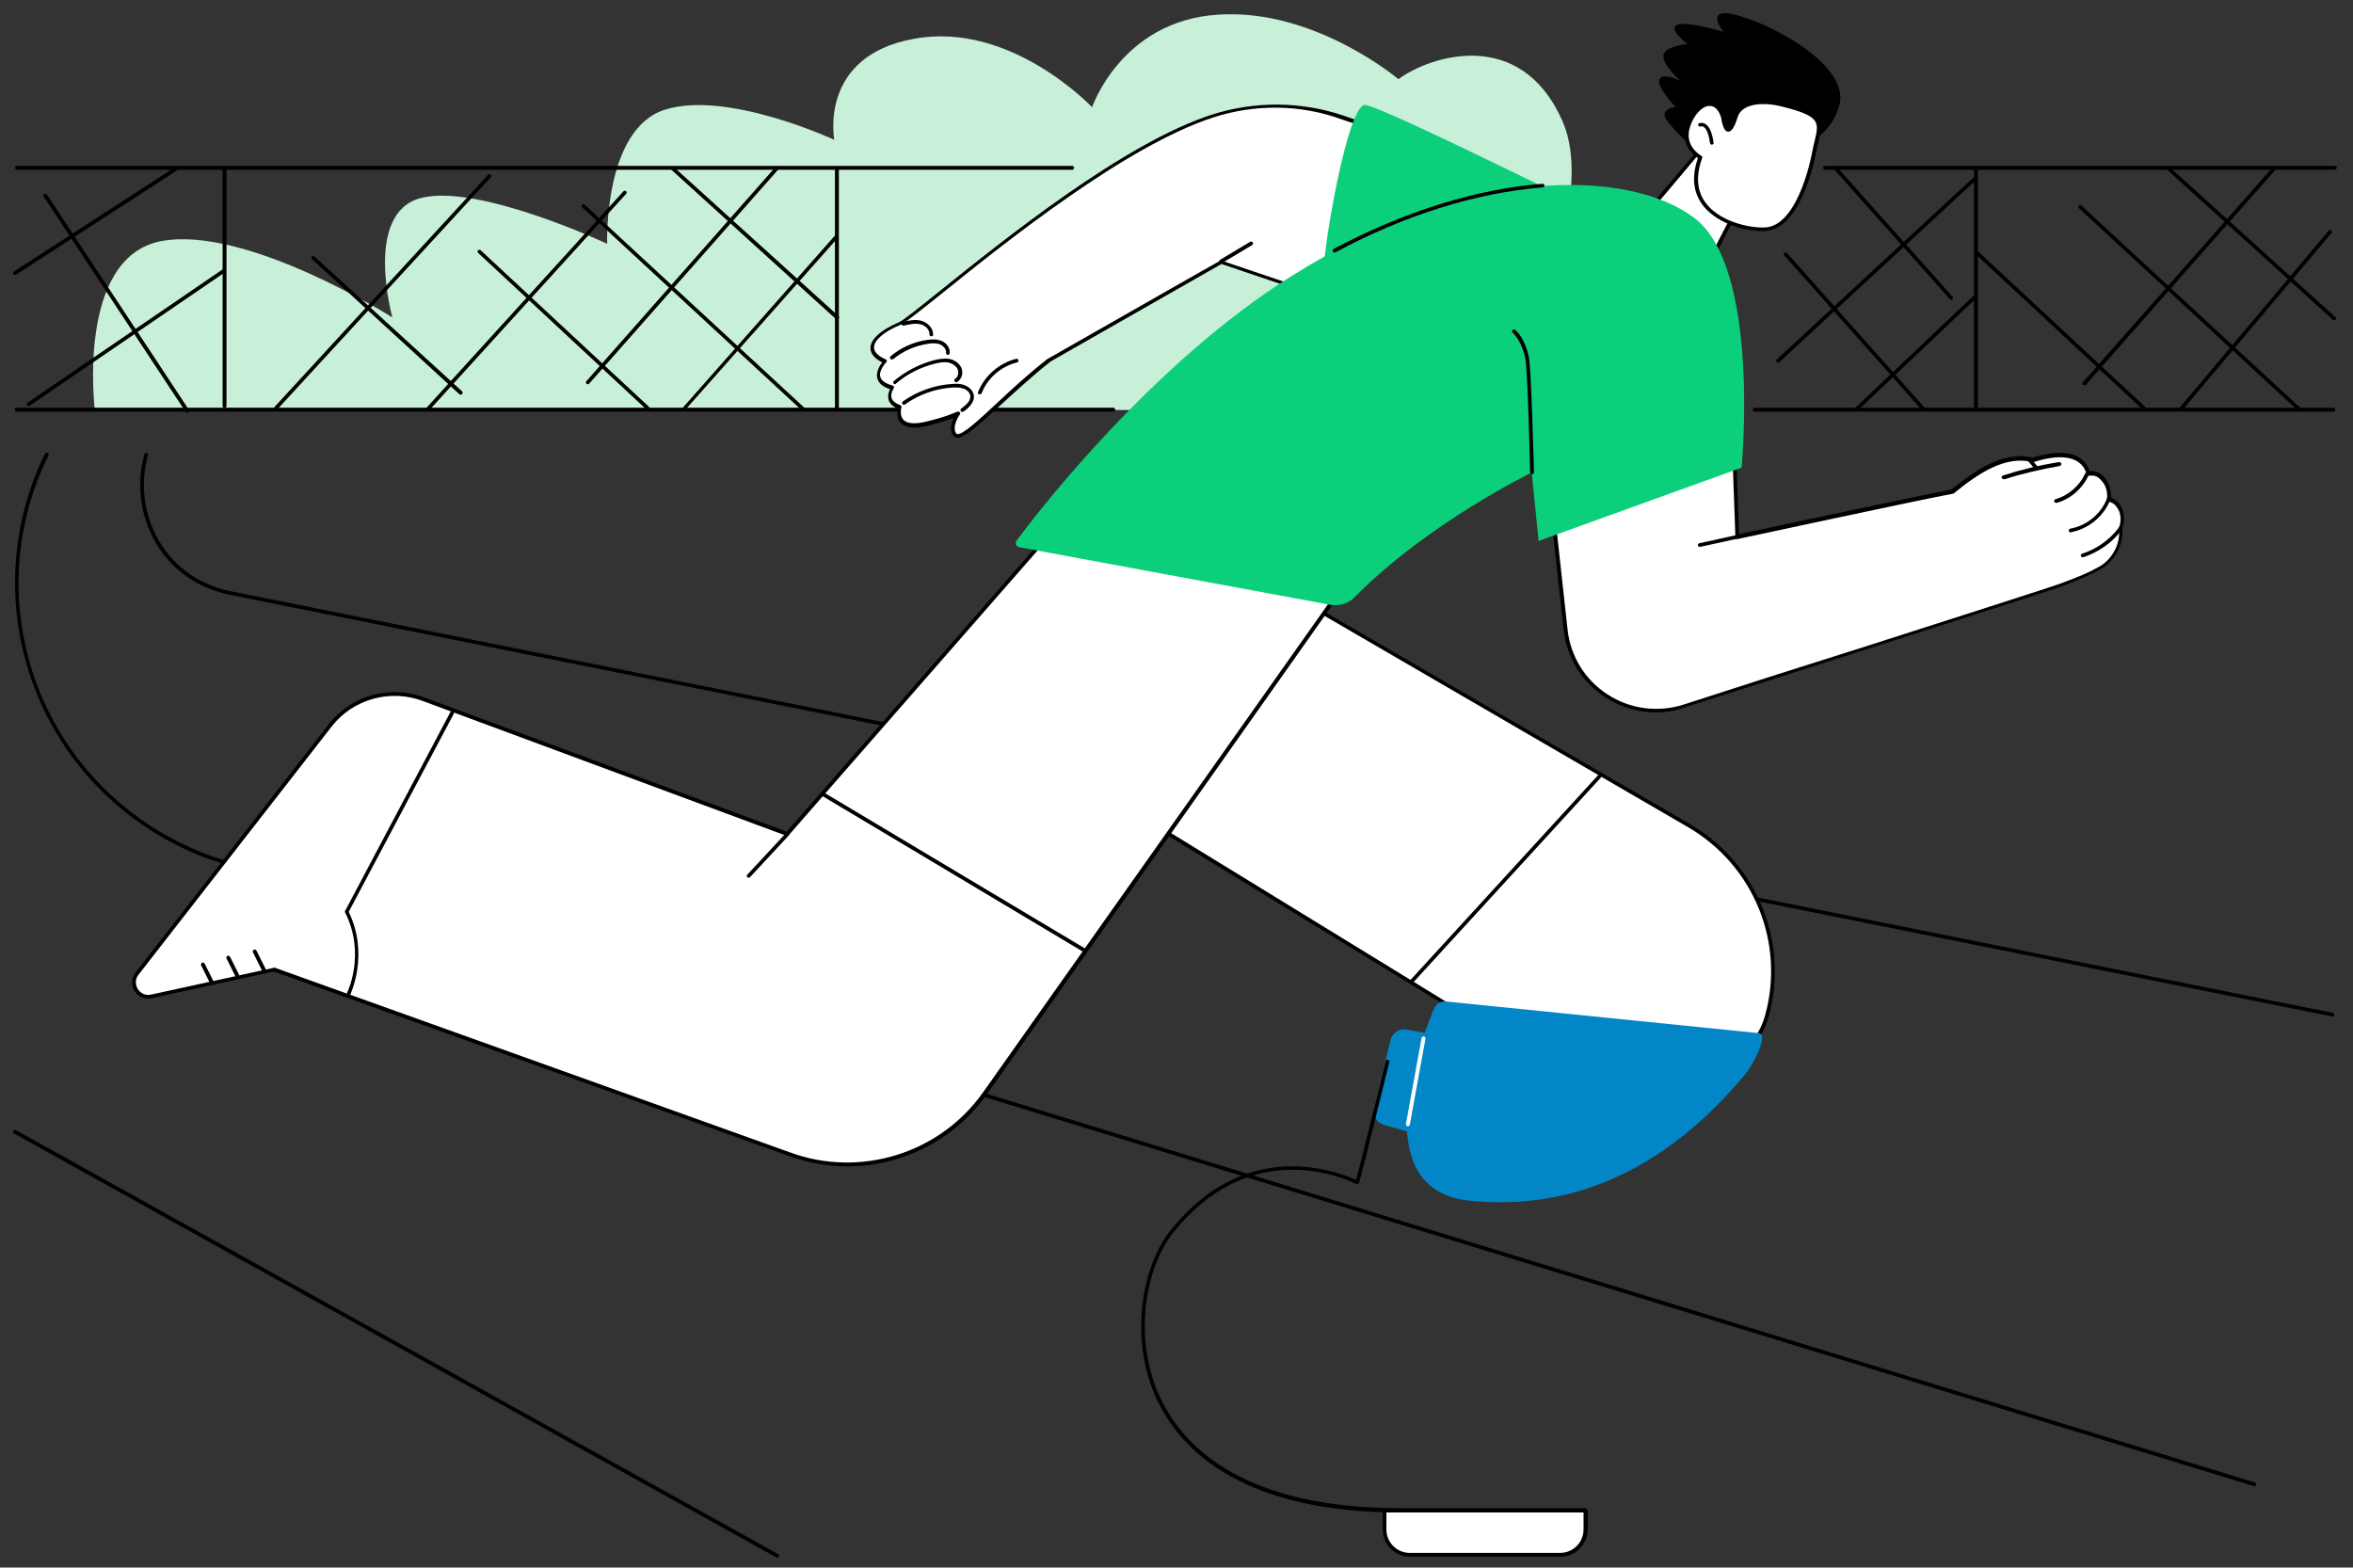 <?xml version="1.0" encoding="utf-8"?>
<!-- Generator: Adobe Illustrator 26.0.1, SVG Export Plug-In . SVG Version: 6.00 Build 0)  -->
<svg version="1.1" id="Layer_1" xmlns="http://www.w3.org/2000/svg" xmlns:xlink="http://www.w3.org/1999/xlink" x="0px" y="0px"
	 viewBox="0 0 722 481" style="enable-background:new 0 0 722 481;" xml:space="preserve">
<rect x="0" y="0" width="722" height="481" fill="#333333" stroke="none"/>
<style type="text/css">
	.st0{clip-path:url(#SVGID_00000169519066882887749130000004379819292520878230_);}
	.st1{fill:#C8F0D9;}
	.st2{fill:#FFFFFF;}
	.st3{fill:#0386C8;}
	.st4{fill:#0BCF7B;}
</style>
<g>
	<defs>
		<rect id="SVGID_1_" x="4" y="4" width="713" height="474"/>
	</defs>
	<clipPath id="SVGID_00000134968873409645651140000011851220420127852675_">
		<use xlink:href="#SVGID_1_"  style="overflow:visible;"/>
	</clipPath>
	<g style="clip-path:url(#SVGID_00000134968873409645651140000011851220420127852675_);">
		<path class="st1" d="M29.1,125.8h428.1c0,0,35.1-59.5,22.2-88.7c-12.9-29.2-40.9-19.8-50.3-12.8c0,0-25.7-21.8-55.4-19.8
			c-29.6,1.9-38.6,28.4-38.6,28.4s-25-26.5-54.6-21C251,17.2,256,42.9,256,42.9s-32.7-15.2-51.8-9.3c-19.1,5.8-17.9,41.2-17.9,41.2
			s-39.8-18.7-57.3-14c-17.5,4.7-8.6,36.6-8.6,36.6S75.5,69,49.4,74C23.3,79.1,29.1,125.8,29.1,125.8L29.1,125.8z"/>
		<path d="M256.8,126.3H5.1c-0.3,0-0.6-0.3-0.6-0.6s0.3-0.6,0.6-0.6h251.1V52.2c0-0.3,0.3-0.6,0.6-0.6c0.3,0,0.6,0.3,0.6,0.6v73.5
			C257.4,126,257.1,126.3,256.8,126.3z"/>
		<path d="M341.6,126.3h-84.8c-0.3,0-0.6-0.3-0.6-0.6s0.3-0.6,0.6-0.6h84.8c0.3,0,0.6,0.3,0.6,0.6S341.9,126.3,341.6,126.3z"/>
		<path d="M716,126.3H538.4c-0.3,0-0.6-0.3-0.6-0.6s0.3-0.6,0.6-0.6H716c0.3,0,0.6,0.3,0.6,0.6S716.3,126.3,716,126.3z"/>
		<path d="M606.3,126c-0.3,0-0.6-0.3-0.6-0.6V51.9c0-0.3,0.3-0.6,0.6-0.6c0.3,0,0.6,0.3,0.6,0.6v73.5
			C606.9,125.8,606.6,126,606.3,126z"/>
		<path d="M329,52.1H5.2c-0.3,0-0.6-0.3-0.6-0.6c0-0.3,0.3-0.6,0.6-0.6H329c0.3,0,0.6,0.3,0.6,0.6C329.6,51.8,329.3,52.1,329,52.1z"
			/>
		<path d="M716.4,52.1H560c-0.3,0-0.6-0.3-0.6-0.6c0-0.3,0.3-0.6,0.6-0.6h156.5c0.3,0,0.6,0.3,0.6,0.6
			C717,51.8,716.7,52.1,716.4,52.1z"/>
		<path d="M68.9,125.2c-0.3,0-0.6-0.3-0.6-0.6V52.2c0-0.3,0.3-0.6,0.6-0.6c0.3,0,0.6,0.3,0.6,0.6v72.4
			C69.5,124.9,69.2,125.2,68.9,125.2z"/>
		<path d="M639.6,118.2c-0.1,0-0.3,0-0.4-0.1c-0.2-0.2-0.3-0.6-0.1-0.8l58.1-65.8c0.2-0.2,0.6-0.3,0.8-0.1c0.2,0.2,0.3,0.6,0.1,0.8
			L640.1,118C639.9,118.1,639.8,118.2,639.6,118.2z"/>
		<path d="M669.3,126c-0.1,0-0.3,0-0.4-0.1c-0.2-0.2-0.3-0.6-0.1-0.8l45.7-54.3c0.2-0.2,0.6-0.3,0.8-0.1c0.2,0.2,0.3,0.6,0.1,0.8
			l-45.7,54.3C669.7,126,669.5,126,669.3,126z"/>
		<path d="M705.6,126.3c-0.1,0-0.3,0-0.4-0.2l-67.3-62.2c-0.2-0.2-0.2-0.6,0-0.8c0.2-0.2,0.6-0.2,0.8,0l67.3,62.2
			c0.2,0.2,0.2,0.6,0,0.8C705.9,126.2,705.7,126.3,705.6,126.3z"/>
		<path d="M658,126c-0.1,0-0.3-0.1-0.4-0.2l-51.6-48c-0.2-0.2-0.2-0.6,0-0.8c0.2-0.2,0.6-0.2,0.8,0l51.6,48c0.2,0.2,0.2,0.6,0,0.8
			C658.3,126,658.1,126,658,126L658,126z"/>
		<path d="M716.2,98.2c-0.1,0-0.3,0-0.4-0.1l-50.6-45.8c-0.2-0.2-0.3-0.6,0-0.8c0.2-0.2,0.6-0.3,0.8,0l50.6,45.8
			c0.2,0.2,0.3,0.6,0,0.8C716.5,98.2,716.3,98.2,716.2,98.2L716.2,98.2z"/>
		<path d="M545.6,111.3c-0.1,0-0.3-0.1-0.4-0.2c-0.2-0.2-0.2-0.6,0-0.8c0.9-0.9,58.1-53.8,60.5-56c0.2-0.2,0.6-0.2,0.8,0
			c0.2,0.2,0.2,0.6,0,0.8c-0.6,0.6-59.6,55.1-60.5,56C545.9,111.2,545.8,111.3,545.6,111.3z"/>
		<path d="M569.8,126c-0.1,0-0.3-0.1-0.4-0.2c-0.2-0.2-0.2-0.6,0-0.8l36.3-34.4c0.2-0.2,0.6-0.2,0.8,0c0.2,0.2,0.2,0.6,0,0.8
			l-36.3,34.4C570,126,569.9,126,569.8,126z"/>
		<path d="M590,125.9c-0.2,0-0.3-0.1-0.4-0.2l-42.1-47.3c-0.2-0.2-0.2-0.6,0-0.8c0.2-0.2,0.6-0.2,0.8,0l42.1,47.3
			c0.2,0.2,0.2,0.6,0,0.8C590.2,125.9,590.1,125.9,590,125.9L590,125.9z"/>
		<path d="M598.7,92c-0.2,0-0.3-0.1-0.4-0.2l-35.4-39.7c-0.2-0.2-0.2-0.6,0-0.8c0.2-0.2,0.6-0.2,0.8,0l35.4,39.7
			c0.2,0.2,0.2,0.6,0,0.8C599,92,598.8,92,598.7,92z"/>
		<path d="M4.6,84.4c-0.2,0-0.4-0.1-0.5-0.3C4,83.9,4,83.5,4.3,83.3l49.1-31.8c0.3-0.2,0.6-0.1,0.8,0.2c0.2,0.3,0.1,0.6-0.2,0.8
			L4.9,84.3C4.8,84.4,4.7,84.4,4.6,84.4z"/>
		<path d="M8.8,124.6c-0.2,0-0.4-0.1-0.5-0.2c-0.2-0.3-0.1-0.6,0.1-0.8l60-41c0.3-0.2,0.6-0.1,0.8,0.1c0.2,0.3,0.1,0.6-0.1,0.8
			l-60,41C9,124.5,8.9,124.6,8.8,124.6z"/>
		<path d="M57.4,126.6c-0.2,0-0.4-0.1-0.5-0.3L13.4,60.3c-0.2-0.3-0.1-0.6,0.2-0.8c0.3-0.2,0.6-0.1,0.8,0.2l43.6,66.1
			c0.2,0.3,0.1,0.6-0.2,0.8C57.7,126.6,57.5,126.6,57.4,126.6z"/>
		<path d="M180.4,117.9c-0.1,0-0.3,0-0.4-0.1c-0.2-0.2-0.3-0.6-0.1-0.8l58.1-65.8c0.2-0.2,0.6-0.3,0.8-0.1c0.2,0.2,0.3,0.6,0.1,0.8
			l-58.1,65.8C180.7,117.8,180.5,117.9,180.4,117.9z"/>
		<path d="M210.1,125.8c-0.1,0-0.3,0-0.4-0.1c-0.2-0.2-0.3-0.6,0-0.8L256,72.5c0.2-0.2,0.6-0.3,0.8,0c0.2,0.2,0.3,0.6,0,0.8
			l-46.4,52.3C210.4,125.7,210.2,125.8,210.1,125.8L210.1,125.8z"/>
		<path d="M246.3,126c-0.1,0-0.3,0-0.4-0.2l-67.3-62.2c-0.2-0.2-0.2-0.6,0-0.8c0.2-0.2,0.6-0.2,0.8,0l67.3,62.2
			c0.2,0.2,0.2,0.6,0,0.8C246.6,126,246.5,126,246.3,126z"/>
		<path d="M198.7,125.8c-0.1,0-0.3-0.1-0.4-0.2l-51.6-48c-0.2-0.2-0.2-0.6,0-0.8c0.2-0.2,0.6-0.2,0.8,0l51.6,48
			c0.2,0.2,0.2,0.6,0,0.8C199,125.7,198.9,125.8,198.7,125.8L198.7,125.8z"/>
		<path d="M256.9,98c-0.1,0-0.3,0-0.4-0.1L205.9,52c-0.2-0.2-0.3-0.6,0-0.8c0.2-0.2,0.6-0.3,0.8,0L257.3,97c0.2,0.2,0.3,0.6,0,0.8
			C257.2,97.9,257.1,98,256.9,98L256.9,98z"/>
		<path d="M131.2,126.1c-0.1,0-0.3-0.1-0.4-0.1c-0.2-0.2-0.3-0.6,0-0.8l60.5-66.5c0.2-0.2,0.6-0.3,0.8,0c0.2,0.2,0.3,0.6,0,0.8
			l-60.5,66.5C131.5,126,131.3,126.1,131.2,126.1L131.2,126.1z"/>
		<path d="M84.7,125.8c-0.1,0-0.3-0.1-0.4-0.2c-0.2-0.2-0.2-0.6,0-0.8l65.5-71.2c0.2-0.2,0.6-0.2,0.8,0c0.2,0.2,0.2,0.6,0,0.8
			l-65.5,71.2C85,125.7,84.8,125.8,84.7,125.8L84.7,125.8z"/>
		<path d="M141.4,121.1c-0.1,0-0.3,0-0.4-0.1L95.7,79.5c-0.2-0.2-0.2-0.6,0-0.8c0.2-0.2,0.6-0.2,0.8,0l45.3,41.4
			c0.2,0.2,0.2,0.6,0,0.8C141.7,121,141.6,121.1,141.4,121.1z"/>
		<path d="M715.7,311.9c0,0-0.1,0-0.1,0L69.9,182.4c-9.4-2.1-17.2-7.6-21.9-15.5c-4.9-8.2-6.3-18.2-3.7-27.5
			c0.1-0.3,0.4-0.5,0.7-0.4c0.3,0.1,0.5,0.4,0.4,0.7c-2.5,9-1.2,18.6,3.6,26.6c4.6,7.7,12.1,13,21.2,15l645.6,129.5
			c0.3,0.1,0.5,0.4,0.4,0.7C716.2,311.7,715.9,311.9,715.7,311.9L715.7,311.9z"/>
		<path d="M691.7,456c-0.1,0-0.1,0-0.2,0L65.2,264c-24.5-8.6-44.2-27.2-53.9-51.1c-9.7-23.8-8.8-50.7,2.5-73.7
			c0.1-0.3,0.5-0.4,0.8-0.3s0.4,0.5,0.3,0.8C3.6,162.4,2.7,189,12.3,212.5c9.6,23.6,29,41.9,53.2,50.4l626.4,192
			c0.3,0.1,0.5,0.4,0.4,0.7C692.2,455.8,692,456,691.7,456L691.7,456z"/>
		<path d="M238.5,478c-0.1,0-0.2,0-0.3-0.1L4.3,347.8c-0.3-0.2-0.4-0.5-0.2-0.8c0.2-0.3,0.5-0.4,0.8-0.2l233.9,130.1
			c0.3,0.2,0.4,0.5,0.2,0.8C238.9,477.9,238.7,478,238.5,478z"/>
		<path class="st2" d="M353.3,157.5l165.1,95.9c20.3,11.8,30.1,35.7,23.8,58.3c-2.7,10.2-12.4,17-23,16l-51.4-10.9
			c-9-0.9-17.6-4.1-24.9-9.4l-104.6-64L353.3,157.5L353.3,157.5z"/>
		<path d="M521.2,328.4c-0.7,0-1.4,0-2.1-0.1c0,0,0,0-0.1,0l-51.4-10.9c-9.1-0.9-17.7-4.2-25.1-9.5l-104.6-64
			c-0.2-0.1-0.3-0.4-0.3-0.6l15.1-85.9c0-0.2,0.2-0.3,0.3-0.4c0.2-0.1,0.4-0.1,0.5,0l165.1,95.9c20.5,11.9,30.4,36.2,24.1,59
			C540.1,321.8,531.2,328.4,521.2,328.4z M519.2,327.2c10.3,1,19.7-5.6,22.4-15.6c6.2-22.3-3.5-46-23.5-57.7l-164.3-95.5l-14.9,84.7
			L443.1,307c7.2,5.3,15.7,8.5,24.6,9.3c0,0,0,0,0.1,0L519.2,327.2z"/>
		<path d="M433.2,301.6c-0.1,0-0.3,0-0.4-0.1c-0.2-0.2-0.2-0.6,0-0.8l57.8-63.1c0.2-0.2,0.6-0.2,0.8,0c0.2,0.2,0.2,0.6,0,0.8
			l-57.8,63.1C433.5,301.6,433.4,301.6,433.2,301.6z"/>
		<path class="st3" d="M438.1,317.1l-6.5-1.2c-2.2-0.4-4.3,1-4.9,3.1l-5.1,21.1c-0.5,2.2,0.8,4.4,2.9,5l18.5,5.3L438.1,317.1
			L438.1,317.1z"/>
		<path class="st3" d="M539.5,317l-95.8-9.7c-3.4-0.2-3.8,2.6-5.1,5.8c-5.8,14.3-16.7,52.3,12.1,55.3c43.7,4.6,71.2-22.6,84.7-38.6
			C537.7,327.1,543.1,317.2,539.5,317L539.5,317z"/>
		<path d="M486.4,464.1h-56.6c-48,0-67.1-18.6-74.6-34.2c-8.9-18.5-5-41.2,4-52.4c9.3-11.6,20.3-18.1,32.8-19.4
			c10.9-1.1,20.1,2.2,24.1,3.9c1.2-4.1,6.8-27.2,9.1-36.4c0.1-0.3,0.4-0.5,0.7-0.4c0.3,0.1,0.5,0.4,0.4,0.7
			c-0.4,1.5-8.7,35.6-9.3,37.1c-0.1,0.1-0.2,0.3-0.3,0.3c-0.1,0.1-0.3,0.1-0.5,0c-7.5-3.5-33.9-12.8-56.1,14.8
			c-8.8,10.9-12.6,33.1-3.9,51.2c7.4,15.3,26.1,33.5,73.5,33.5h56.6c0.3,0,0.6,0.3,0.6,0.6S486.7,464.1,486.4,464.1L486.4,464.1z"/>
		<path class="st2" d="M432,345.6c0,0-0.1,0-0.1,0c-0.3-0.1-0.5-0.4-0.5-0.7l4.8-26.4c0.1-0.3,0.4-0.5,0.7-0.5
			c0.3,0.1,0.5,0.4,0.5,0.7l-4.8,26.4C432.5,345.4,432.3,345.6,432,345.6z"/>
		<path class="st2" d="M424.9,463.5h61.7v5.8c0,4.3-3.5,7.8-7.8,7.8h-46.1c-4.3,0-7.8-3.5-7.8-7.8V463.5z"/>
		<path d="M478.8,477.7h-46.1c-4.6,0-8.4-3.7-8.4-8.3v-5.8c0-0.3,0.3-0.6,0.6-0.6h61.7c0.3,0,0.6,0.3,0.6,0.6v5.8
			C487.1,473.9,483.4,477.7,478.8,477.7z M425.4,464.1v5.2c0,4,3.2,7.2,7.2,7.2h46.1c4,0,7.2-3.2,7.2-7.2v-5.2H425.4z"/>
		<path class="st2" d="M412.3,179.7l-110,155.8c-13.5,19.1-38.3,26.8-60.3,18.6L84,297.5l-37.6,8.2c-4,0.9-6.9-3.7-4.4-6.9
			l59.3-76.2c6.8-8.7,18.5-11.9,28.8-7.9l111.4,41.2l86.3-98.6L412.3,179.7L412.3,179.7z"/>
		<path d="M260,357.9c-6.1,0-12.2-1.1-18.2-3.3L84,298.1l-37.5,8.2c-2.1,0.4-4.1-0.4-5.2-2.2c-1.1-1.8-1-4,0.3-5.7l59.3-76.2
			c6.9-8.9,19-12.2,29.5-8.1l111,41.1l86-98.3c0.1-0.2,0.4-0.2,0.6-0.2l84.5,22.4c0.2,0,0.3,0.2,0.4,0.4c0.1,0.2,0,0.4-0.1,0.5
			l-110,155.8C292.7,350,276.6,357.9,260,357.9L260,357.9z M84,296.9c0.1,0,0.1,0,0.2,0l157.9,56.6c21.7,8.1,46.3,0.5,59.6-18.4
			L411.3,180L328,157.9l-86,98.4c-0.2,0.2-0.4,0.2-0.6,0.2L130,215.2c-10-3.9-21.6-0.8-28.2,7.7l-59.3,76.2
			c-1.2,1.5-0.9,3.3-0.2,4.4c0.7,1.1,2.1,2.1,4,1.7l37.6-8.2C84,296.9,84,296.9,84,296.9L84,296.9z"/>
		<path d="M229.7,269.3c-0.1,0-0.3,0-0.4-0.1c-0.2-0.2-0.2-0.6,0-0.8l11.9-12.8c0.2-0.2,0.6-0.2,0.8,0c0.2,0.2,0.2,0.6,0,0.8
			l-11.9,12.8C230,269.3,229.9,269.3,229.7,269.3z"/>
		<path d="M332.9,292.3c-0.1,0-0.2,0-0.3-0.1l-80.2-47.9c-0.3-0.2-0.4-0.5-0.2-0.8c0.2-0.3,0.5-0.4,0.8-0.2l80.2,47.9
			c0.3,0.2,0.4,0.5,0.2,0.8C333.3,292.2,333.1,292.3,332.9,292.3z"/>
		<path d="M107.1,305.5c-0.1,0-0.2,0-0.3-0.1c-0.3-0.1-0.4-0.5-0.3-0.8c0.1-0.1,5.8-11.9-0.6-24.6c-0.1-0.2-0.1-0.4,0-0.5l32.3-61
			c0.1-0.3,0.5-0.4,0.8-0.2c0.3,0.1,0.4,0.5,0.2,0.8l-32.2,60.7c6.4,13.2,0.5,25.2,0.5,25.4C107.5,305.4,107.3,305.5,107.1,305.5
			L107.1,305.5z"/>
		<path d="M73,300.4c-0.2,0-0.4-0.1-0.5-0.3l-3-6c-0.1-0.3,0-0.6,0.3-0.8c0.3-0.1,0.6,0,0.8,0.3l3,6c0.1,0.3,0,0.6-0.3,0.8
			C73.1,300.4,73,300.4,73,300.4z"/>
		<path d="M65,302.1c-0.2,0-0.4-0.1-0.5-0.3l-2.8-5.6c-0.1-0.3,0-0.6,0.3-0.8c0.3-0.1,0.6,0,0.8,0.3l2.8,5.6c0.1,0.3,0,0.6-0.3,0.8
			C65.2,302.1,65.1,302.1,65,302.1z"/>
		<path d="M81.1,298.5c-0.2,0-0.4-0.1-0.5-0.3l-3-6c-0.1-0.3,0-0.6,0.3-0.8c0.3-0.1,0.6,0,0.8,0.3l3,6c0.1,0.3,0,0.6-0.3,0.8
			C81.3,298.5,81.2,298.5,81.1,298.5z"/>
		<path d="M552.1,45.1c0.8-0.6,9.5-2.6,12.3-12.9c2.8-10.2-14.4-21.8-28.7-26.7c-14.4-4.9-6.8,4.3-6.8,4.3s-11.1-3.4-14.2-2.2
			c-3.1,1.3,3.1,5.9,3.1,5.9s-7,0.6-7.4,3.5c-0.3,2.9,5.2,7.8,5.2,7.8s-5.3-2.7-6.4-0.5s4.9,8.5,4.9,8.5s-4.8,0.6-2.9,3.7
			c1.9,3.2,13.5,15.2,22.3,16.2C542.2,53.8,552.1,45.1,552.1,45.1L552.1,45.1z"/>
		<path class="st2" d="M522.8,44.8l-19.5,23L522,85.4l16.2-31.4L522.8,44.8z"/>
		<path d="M522,86c-0.1,0-0.3-0.1-0.4-0.2l-18.7-17.7c-0.2-0.2-0.2-0.6,0-0.8l19.5-23c0.2-0.2,0.5-0.3,0.7-0.1l15.4,9.3
			c0.3,0.2,0.4,0.5,0.2,0.8l-16.2,31.4C522.4,85.9,522.3,86,522,86C522.1,86,522,86,522,86L522,86z M504.1,67.7l17.7,16.8l15.6-30.2
			l-14.6-8.8L504.1,67.7z"/>
		<path class="st2" d="M556.7,46.4c0,0-3.8,22-14.1,23.7c-6.1,1-27.7-3.5-20.8-22c0,0-5.8-3.1-3.7-9.6c2.1-6.6,8.3-9.7,10.6-2.9
			c0,0,1.1,9,4-0.2c1.3-4,7.1-5.4,14.7-3.4C561.2,35.7,558.3,38.1,556.7,46.4z"/>
		<path d="M540.6,70.9c-5,0-13.2-2.1-17.7-7.4c-3.3-4-4-9-1.9-15c-1.4-0.9-5.5-4.2-3.5-10.1c1.4-4.2,4.3-7.1,7.1-7.1
			c1.2,0,3.3,0.5,4.6,4.2c0,0,0,0.1,0,0.1c0.2,1.6,0.7,3.3,1.1,3.4c0,0,0.7-0.2,1.8-3.7c1.4-4.3,7.6-5.9,15.4-3.8
			c12,3.1,12,5.3,10.5,11.9c-0.2,0.9-0.5,1.9-0.7,3.1c-0.2,1-4,22.4-14.6,24.2C542.1,70.8,541.4,70.9,540.6,70.9L540.6,70.9z
			 M524.6,32.5L524.6,32.5c-2.3,0-4.8,2.7-6,6.3c-2,6,3.2,8.8,3.4,9c0.3,0.1,0.4,0.4,0.3,0.7c-2.1,5.7-1.6,10.6,1.5,14.3
			c4.8,5.8,14.7,7.5,18.7,6.9c9.8-1.7,13.6-23.1,13.6-23.3c0,0,0,0,0,0c0.2-1.1,0.5-2.2,0.7-3.1c1.4-5.8,1.8-7.6-9.6-10.5
			c-7.2-1.9-12.9-0.6-14,3.1c-1,3.2-1.9,4.6-3,4.5c-1.4-0.1-1.9-3.1-2.1-4.4C527.3,33.6,526.1,32.5,524.6,32.5L524.6,32.5z"/>
		<path d="M525.3,44.4c-0.3,0-0.5-0.2-0.6-0.5c-0.5-3.7-1.5-4.7-2-5c-0.4-0.2-0.8-0.1-0.8-0.1c-0.3,0.1-0.6,0-0.8-0.3
			c-0.1-0.3,0-0.6,0.3-0.7c0.1,0,0.9-0.3,1.8,0.2c1.3,0.7,2.2,2.7,2.6,5.9C525.9,44,525.7,44.3,525.3,44.4
			C525.4,44.4,525.3,44.4,525.3,44.4L525.3,44.4z"/>
		<path class="st2" d="M276,99.2c-9,3.8-11.2,8.7-4.4,11.7c0,0-5.8,5.9,2.3,8.1c0,0-3,4.2,2.2,6c0,0-2.4,7.6,8.1,5.1
			c6.8-1.6,9.8-3.2,9.8-3.2s-2.9,4-1.1,6.4c2.3,3.1,14.3-11.5,29.1-23c4-2.2,52.7-30,52.7-30l64.4,21.8l24.2-48.8l-51.5-17.4
			c-12.8-4.3-26.7-4.5-39.5-0.3C336.1,47,281.6,96.8,276,99.2L276,99.2z"/>
		<path d="M293.9,134.3c-0.1,0-0.1,0-0.2,0c-0.5,0-0.9-0.3-1.2-0.6c-1.3-1.7-0.6-4,0.2-5.5c-1.6,0.6-4.3,1.5-8.3,2.5
			c-3.9,0.9-6.6,0.6-8-0.9c-1.3-1.4-1.1-3.4-0.9-4.4c-1.5-0.6-2.4-1.5-2.8-2.6c-0.4-1.3,0-2.6,0.4-3.4c-2.2-0.7-3.5-1.8-3.9-3.3
			c-0.5-2,0.8-4,1.5-4.9c-3-1.5-3.6-3.2-3.6-4.4c0-2.7,3.1-5.5,8.7-7.9c1.4-0.6,6.1-4.4,12.7-9.7c19.8-15.9,56.6-45.5,83.6-54.1
			c12.9-4.1,27.1-4,39.9,0.3l51.5,17.4c0.2,0.1,0.3,0.2,0.3,0.3c0.1,0.2,0.1,0.3,0,0.5l-24.2,48.8c-0.1,0.3-0.4,0.4-0.7,0.3
			l-64.1-21.7c-3.6,2-48.3,27.6-52.4,29.9c-5.7,4.5-11,9.4-15.6,13.6C299.9,130.8,296.1,134.2,293.9,134.3L293.9,134.3z
			 M294.1,126.3c0.2,0,0.3,0.1,0.4,0.2c0.2,0.2,0.2,0.5,0,0.7c0,0-2.6,3.7-1.1,5.8c0.1,0.1,0.2,0.2,0.3,0.2
			c1.8,0.2,6.6-4.3,12.2-9.5c4.6-4.3,9.9-9.2,15.7-13.7c0,0,0,0,0.1,0c3.9-2.2,52.2-29.8,52.7-30c0.1-0.1,0.3-0.1,0.5,0l63.9,21.6
			l23.7-47.8l-50.9-17.2C399,32,385.1,31.9,372.4,36c-26.7,8.6-63.5,38-83.2,53.9c-6.9,5.5-11.5,9.2-13,9.8c-5,2.1-8,4.7-8,6.9
			c0,1.8,2,3,3.6,3.7c0.2,0.1,0.3,0.2,0.3,0.4c0,0.2,0,0.4-0.2,0.5c0,0-2.3,2.4-1.8,4.4c0.3,1.2,1.6,2.1,3.8,2.7
			c0.2,0,0.3,0.2,0.4,0.4c0.1,0.2,0,0.4-0.1,0.5c0,0-1.1,1.6-0.6,3c0.3,0.9,1.2,1.6,2.6,2.1c0.3,0.1,0.5,0.4,0.4,0.7
			c0,0-0.7,2.4,0.6,3.8c1.1,1.2,3.5,1.4,6.9,0.6c6.7-1.6,9.6-3.1,9.7-3.1C293.9,126.3,294,126.3,294.1,126.3L294.1,126.3z"/>
		<path d="M295.3,126.4c-0.2,0-0.4-0.1-0.5-0.2c-0.2-0.3-0.1-0.6,0.1-0.8c1.4-1,3.1-2.4,2.8-4c-0.1-0.9-0.9-1.7-1.9-2.1
			c-1-0.4-2.2-0.4-3.3-0.4c-5.3,0.3-10.5,2.1-14.8,5.2c-0.3,0.2-0.6,0.1-0.8-0.1c-0.2-0.3-0.1-0.6,0.1-0.8c4.5-3.2,9.9-5.1,15.4-5.4
			c1.2-0.1,2.5-0.1,3.8,0.5c1.4,0.6,2.4,1.7,2.6,3c0.3,2.2-1.6,3.9-3.3,5.1C295.6,126.3,295.5,126.4,295.3,126.4L295.3,126.4z"/>
		<path d="M274.6,117.9c-0.2,0-0.3-0.1-0.4-0.2c-0.2-0.2-0.2-0.6,0.1-0.8c3.6-3,7.8-5.2,12.4-6.4c1.3-0.3,2.9-0.6,4.4-0.4
			c1.7,0.3,3.1,1.2,3.8,2.6c0.8,1.6,0.3,3.6-1.2,4.5c-0.3,0.2-0.6,0.1-0.8-0.2c-0.2-0.3-0.1-0.6,0.2-0.8c0.9-0.5,1.2-1.9,0.7-3
			c-0.5-1-1.6-1.7-3-2c-1.4-0.2-2.8,0.1-4,0.4c-4.4,1.1-8.5,3.2-11.9,6.1C274.9,117.9,274.7,117.9,274.6,117.9L274.6,117.9z"/>
		<path d="M273.6,110.3c-0.2,0-0.3-0.1-0.4-0.2c-0.2-0.2-0.2-0.6,0.1-0.8c3.2-2.7,7.1-4.4,11.2-5c1.3-0.2,2.9-0.3,4.4,0.3
			c1.6,0.7,2.7,2.2,2.5,3.8c0,0.3-0.3,0.5-0.6,0.5c-0.3,0-0.5-0.3-0.5-0.6c0.1-1.2-0.9-2.2-1.8-2.6c-1.2-0.5-2.7-0.4-3.8-0.2
			c-3.9,0.6-7.6,2.2-10.6,4.7C273.9,110.2,273.7,110.3,273.6,110.3z"/>
		<path d="M285.8,103.2C285.8,103.2,285.8,103.2,285.8,103.2c-0.4,0-0.6-0.3-0.6-0.6c0.1-1.5-1.4-2.8-2.8-3.1
			c-1.7-0.4-3.5,0.1-5.1,0.4c-0.3,0.1-0.6-0.1-0.7-0.4c-0.1-0.3,0.1-0.6,0.4-0.7c1.7-0.4,3.7-0.9,5.6-0.4c1.9,0.5,3.8,2.2,3.7,4.3
			C286.4,103,286.1,103.2,285.8,103.2L285.8,103.2z"/>
		<path d="M300.6,121c-0.1,0-0.1,0-0.2,0c-0.3-0.1-0.4-0.4-0.3-0.7c2-5,6.5-8.9,11.7-10.2c0.3-0.1,0.6,0.1,0.7,0.4
			c0.1,0.3-0.1,0.6-0.4,0.7c-4.9,1.2-9.1,4.8-10.9,9.5C301,120.9,300.8,121,300.6,121L300.6,121z"/>
		<path d="M374.7,80.8c-0.2,0-0.4-0.1-0.5-0.3c-0.2-0.3-0.1-0.6,0.2-0.8l9.2-5.5c0.3-0.2,0.6-0.1,0.8,0.2c0.2,0.3,0.1,0.6-0.2,0.8
			l-9.2,5.5C374.9,80.8,374.8,80.8,374.7,80.8z"/>
		<path class="st2" d="M632.5,179.4c5.6-2.2,8.2-3.2,12-5.2c4.1-2.5,6.7-7.5,6.2-12.1c0.3-0.8,0.9-2.9,0.1-5.4
			c-1.2-2.5-2.3-3.1-3.7-3.5c0.2-1.6,0-4.2-1.5-6c-1.4-1.6-2.5-2.3-4.7-1.9c-2.1-7.4-11.1-6.1-17-4.2c-9-2.3-17.9,4.1-24.7,9.7
			c-11.5,2.2-66,13.9-66,13.9l-1.2-33.9l-57,11.8l5.6,50.6c1.9,17.5,19.5,28.9,36.3,23.5C559.1,203,628.2,181.1,632.5,179.4
			L632.5,179.4z"/>
		<path d="M508.1,218.6c-5.4,0-10.8-1.6-15.5-4.6c-7.2-4.7-11.9-12.2-12.8-20.8l-5.6-50.6c0-0.3,0.2-0.6,0.5-0.6l57-11.8
			c0.2,0,0.3,0,0.5,0.1c0.1,0.1,0.2,0.3,0.2,0.4l1.2,33.2c6.3-1.3,54.2-11.6,65.2-13.7c7.8-6.3,16.2-11.9,25-9.8
			c3.4-1.1,9.6-2.5,13.8-0.2c1.7,0.9,3,2.4,3.6,4.4c2.2-0.2,3.4,0.6,4.8,2.2c1.4,1.7,1.8,4.1,1.7,5.9c1.4,0.5,2.5,1.3,3.6,3.6
			c0,0,0,0,0,0.1c0.9,2.6,0.2,4.8-0.1,5.6c0.5,4.8-2.1,10-6.5,12.6c-3.9,2.1-6.4,3.1-12,5.3c-2.7,1-29.3,9.5-60.2,19.4
			c-19.3,6.2-39.4,12.6-55.7,17.8C514,218.2,511.1,218.6,508.1,218.6L508.1,218.6z M475.5,143.1l5.5,50.1
			c0.9,8.2,5.4,15.5,12.3,19.9c6.9,4.5,15.4,5.6,23.3,3.1c16.3-5.3,36.3-11.7,55.7-17.8c29.6-9.5,57.5-18.4,60.1-19.4
			c5.6-2.1,8.1-3.1,11.9-5.2c4-2.4,6.4-7.1,5.9-11.6c0-0.1,0-0.2,0-0.2c0.2-0.7,0.9-2.6,0.1-5c-1.1-2.4-2.2-2.8-3.4-3.1
			c-0.3-0.1-0.5-0.3-0.4-0.6c0.2-1.6,0-3.9-1.4-5.5c-1.2-1.5-2.2-2.1-4.2-1.8c-0.3,0-0.6-0.1-0.6-0.4c-0.5-1.9-1.6-3.3-3.2-4.2
			c-3.9-2.1-9.8-0.7-13.1,0.4c-0.1,0-0.2,0-0.3,0c-8.4-2.1-16.6,3.4-24.2,9.6c-0.1,0.1-0.2,0.1-0.3,0.1c-11.3,2.1-65.4,13.8-66,13.9
			c-0.2,0-0.3,0-0.5-0.1c-0.1-0.1-0.2-0.3-0.2-0.4l-1.2-33.2L475.5,143.1L475.5,143.1z"/>
		<path d="M630.9,154.3c-0.2,0-0.5-0.2-0.6-0.4c-0.1-0.3,0.1-0.6,0.4-0.7c4-1.2,7.4-4.1,9.1-7.9c0.1-0.3,0.5-0.4,0.8-0.3
			c0.3,0.1,0.4,0.5,0.3,0.8c-1.9,4.1-5.5,7.3-9.8,8.5C631,154.3,631,154.3,630.9,154.3L630.9,154.3z"/>
		<path d="M635.4,163.4c-0.3,0-0.5-0.2-0.6-0.5c-0.1-0.3,0.1-0.6,0.5-0.7c5-0.9,9.4-4.5,11.2-9.2c0.1-0.3,0.4-0.4,0.7-0.3
			c0.3,0.1,0.4,0.4,0.3,0.7c-2,5.1-6.7,8.9-12,9.9C635.5,163.4,635.5,163.4,635.4,163.4z"/>
		<path d="M639,171c-0.2,0-0.5-0.2-0.5-0.4c-0.1-0.3,0.1-0.6,0.4-0.7c4.4-1.4,8.3-4.2,11.1-7.8c0-0.1,0.2-0.2,0.2-0.3
			c0.1-0.3,0.4-0.5,0.7-0.3c0.3,0.1,0.5,0.4,0.4,0.7c-0.1,0.2-0.2,0.5-0.4,0.6c-2.9,3.8-7.1,6.7-11.7,8.2
			C639.2,171,639.1,171,639,171L639,171z"/>
		<path d="M614.7,147c-0.2,0-0.5-0.2-0.5-0.4c-0.1-0.3,0.1-0.6,0.4-0.7c5.6-1.8,11.4-3.2,17.2-4.1c0.3-0.1,0.6,0.2,0.7,0.5
			s-0.2,0.6-0.5,0.7c-5.7,1-11.5,2.3-17,4.1C614.8,146.9,614.7,146.9,614.7,147L614.7,147z"/>
		<path d="M624.6,143.9c-0.2,0-0.3-0.1-0.4-0.2l-1.9-2.2c-0.2-0.2-0.2-0.6,0.1-0.8c0.2-0.2,0.6-0.2,0.8,0.1l1.9,2.2
			c0.2,0.2,0.2,0.6-0.1,0.8C624.9,143.9,624.7,143.9,624.6,143.9L624.6,143.9z"/>
		<path d="M521.6,167.8c-0.3,0-0.5-0.2-0.6-0.4c-0.1-0.3,0.1-0.6,0.4-0.7l11.4-2.5c0.3-0.1,0.6,0.1,0.7,0.4c0.1,0.3-0.1,0.6-0.4,0.7
			l-11.4,2.5C521.7,167.8,521.7,167.8,521.6,167.8z"/>
		<path class="st4" d="M501.6,71.2c0,0-77.3-38.6-82.7-39c-5.4-0.4-13,44.8-12.6,50.2C406.9,87.8,501.7,71.2,501.6,71.2L501.6,71.2z
			"/>
		<path class="st4" d="M408.3,185.6l-95.6-17.7c-0.9-0.2-1.3-1.2-0.8-2c6.8-9.1,41.8-54.5,84.4-81.2c53.8-33.8,103-33.2,123.5-17.9
			c20.5,15.3,14.6,76.7,14.6,76.7l-62.3,22.5l-2.1-21c0,0-32,15.5-54.5,38.4C413.7,185.2,411,186,408.3,185.6z"/>
		<path d="M409.5,77.5c-0.2,0-0.4-0.1-0.5-0.3c-0.2-0.3,0-0.6,0.2-0.8c21.6-11.5,43.7-18.4,64.1-20c0.3,0,0.6,0.2,0.6,0.5
			c0,0.3-0.2,0.6-0.5,0.6c-20.2,1.6-42.2,8.4-63.6,19.9C409.7,77.5,409.6,77.5,409.5,77.5L409.5,77.5z"/>
		<path d="M470.1,145.5c-0.3,0-0.6-0.2-0.6-0.6c0-0.3-0.7-31.6-1.5-35.1c-1.3-5.7-3.8-7.6-3.8-7.7c-0.3-0.2-0.3-0.5-0.1-0.8
			c0.2-0.3,0.5-0.3,0.8-0.1c0.1,0.1,2.9,2.2,4.2,8.3c0.8,3.6,1.5,34.1,1.6,35.4C470.7,145.2,470.4,145.5,470.1,145.5
			C470.1,145.5,470.1,145.5,470.1,145.5z"/>
	</g>
</g>
</svg>
